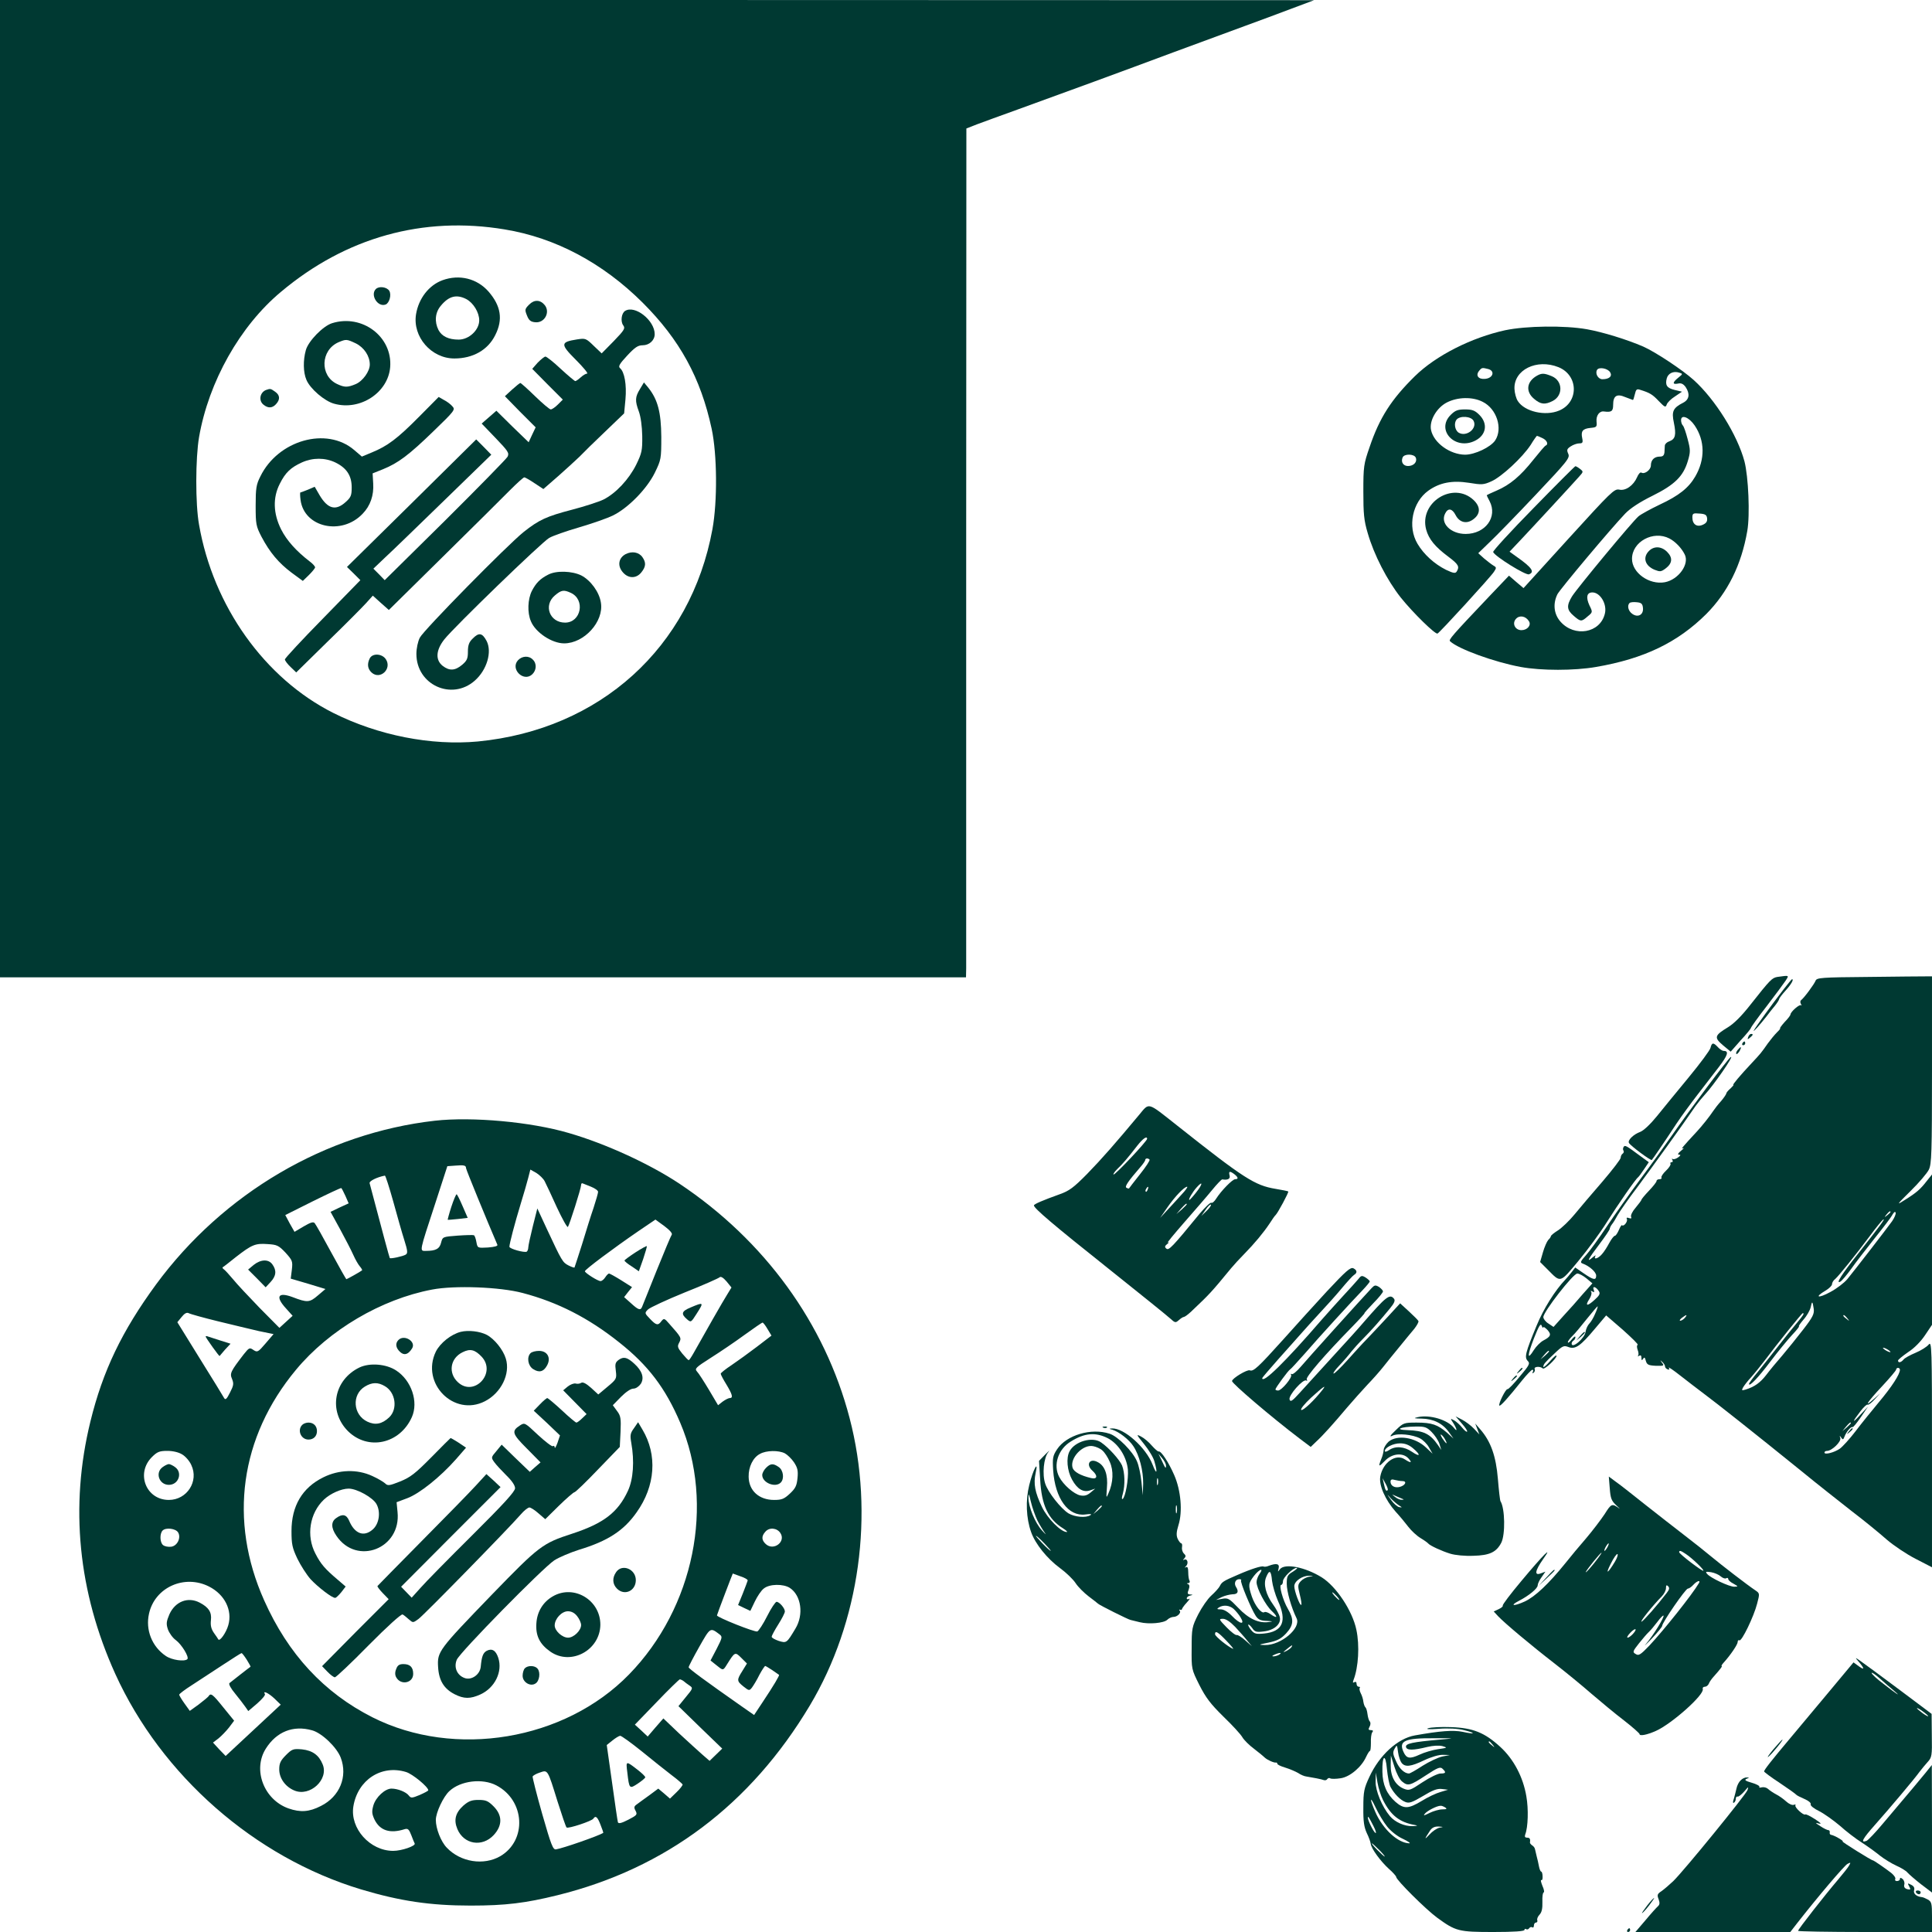 <?xml version="1.0" standalone="no"?>
<!DOCTYPE svg PUBLIC "-//W3C//DTD SVG 20010904//EN"
 "http://www.w3.org/TR/2001/REC-SVG-20010904/DTD/svg10.dtd">
<svg version="1.0" xmlns="http://www.w3.org/2000/svg"
 width="1024pt" height="1024pt" viewBox="0 0 1024 1024"
 preserveAspectRatio="xMidYMid meet">

<g transform="translate(0,1024) scale(0.1,-0.1)"
fill="#003932" stroke="none">
<path d="M0 7650 l0 -2590 2560 0 2560 0 1 48 c0 26 0 1038 0 2249 l1 2202 56
22 c31 12 129 47 217 79 254 92 549 200 825 303 140 52 311 115 380 140 69 25
179 66 245 91 l120 45 -3482 1 -3483 0 0 -2590z m2675 1374 c269 -44 520 -178
731 -388 197 -197 308 -399 366 -669 29 -136 31 -384 4 -532 -115 -627 -596
-1062 -1243 -1125 -248 -23 -528 32 -766 151 -364 183 -637 566 -712 998 -20
110 -19 353 0 464 51 294 217 589 434 770 344 289 753 403 1186 331z"/>
<path d="M2346 8755 c-72 -26 -127 -96 -141 -181 -19 -119 81 -234 203 -234
99 0 178 45 217 124 42 83 30 155 -36 231 -61 69 -154 92 -243 60z m125 -100
c38 -20 69 -71 69 -113 0 -51 -54 -102 -109 -102 -53 0 -89 17 -107 51 -22 44
-18 93 13 129 42 51 83 61 134 35z"/>
<path d="M1992 8708 c-31 -31 10 -98 52 -82 20 8 32 52 19 73 -13 20 -54 26
-71 9z"/>
<path d="M2805 8626 c-24 -24 -24 -28 -12 -58 10 -26 20 -34 44 -36 49 -5 80
52 51 90 -24 30 -56 31 -83 4z"/>
<path d="M3313 8592 c-19 -12 -25 -55 -10 -76 12 -16 7 -25 -50 -84 l-64 -65
-42 40 c-41 40 -44 41 -89 34 -88 -14 -89 -25 -6 -108 40 -40 67 -73 60 -73
-7 0 -22 -9 -34 -20 -12 -11 -25 -20 -29 -20 -3 0 -38 29 -77 65 -38 36 -75
65 -81 65 -6 0 -24 -15 -41 -32 l-29 -33 81 -82 81 -81 -26 -26 c-14 -14 -31
-26 -38 -26 -6 0 -44 32 -83 70 -40 39 -75 70 -78 70 -3 0 -23 -16 -44 -35
l-38 -35 81 -83 82 -82 -19 -40 -18 -39 -86 83 -85 84 -39 -34 -39 -34 74 -77
c67 -70 73 -79 63 -99 -7 -12 -156 -164 -331 -338 l-320 -316 -30 31 -30 30
63 60 c35 32 175 168 313 302 l249 242 -40 41 -40 40 -342 -338 -343 -338 36
-35 35 -35 -200 -205 c-110 -112 -200 -209 -200 -215 0 -6 13 -24 30 -40 l30
-29 167 164 c93 90 184 182 204 204 l35 39 42 -38 43 -38 287 283 c158 156
318 314 355 352 37 37 71 68 76 68 4 0 29 -14 54 -31 l47 -31 78 68 c42 37 93
84 113 103 19 20 80 80 136 133 l101 97 7 74 c7 78 -5 146 -29 166 -10 9 -3
22 38 66 41 44 57 55 82 55 35 0 64 26 64 59 0 73 -105 156 -157 123z"/>
<path d="M1760 8527 c-48 -15 -126 -95 -139 -143 -15 -53 -14 -118 3 -157 19
-47 97 -114 148 -127 137 -38 285 59 296 194 13 161 -148 283 -308 233z m126
-107 c44 -22 74 -67 74 -112 0 -36 -37 -88 -75 -104 -43 -18 -59 -18 -99 1
-92 44 -87 179 8 221 41 17 43 17 92 -6z"/>
<path d="M3392 8178 c-26 -42 -27 -62 -6 -119 10 -27 17 -78 18 -129 1 -78 -2
-91 -32 -153 -39 -78 -108 -152 -174 -185 -25 -12 -99 -36 -164 -53 -138 -36
-177 -54 -259 -119 -87 -70 -529 -519 -550 -560 -10 -20 -18 -56 -18 -86 0
-164 187 -249 309 -142 65 57 93 153 63 211 -23 43 -41 46 -74 12 -19 -18 -25
-35 -25 -69 0 -37 -5 -48 -31 -70 -37 -31 -67 -33 -103 -5 -39 31 -36 83 9
140 50 64 516 515 556 538 19 11 90 36 159 56 68 20 149 48 179 63 80 39 180
141 222 227 33 68 34 73 34 190 -1 130 -19 197 -68 259 l-24 29 -21 -35z"/>
<path d="M1410 8173 c-33 -13 -41 -58 -12 -79 24 -19 46 -17 65 4 23 25 21 48
-5 66 -24 17 -25 17 -48 9z"/>
<path d="M2220 8030 c-114 -115 -166 -154 -249 -188 l-53 -22 -41 35 c-146
125 -403 52 -497 -140 -22 -43 -25 -64 -25 -155 0 -98 2 -109 31 -165 44 -83
90 -138 159 -190 l60 -44 32 31 c18 18 33 36 33 41 0 5 -12 19 -27 30 -73 56
-123 112 -153 171 -42 84 -45 168 -7 242 30 60 58 86 117 113 58 26 122 26
177 0 60 -29 87 -70 87 -132 0 -43 -4 -53 -32 -78 -53 -48 -95 -36 -138 36
l-26 45 -35 -15 c-20 -8 -38 -15 -41 -15 -2 0 -2 -18 1 -40 19 -146 218 -190
329 -73 41 42 60 98 56 160 l-3 54 55 22 c81 33 137 75 268 202 112 108 116
114 100 131 -9 11 -29 26 -45 34 l-28 16 -105 -106z"/>
<path d="M3316 7303 c-36 -19 -44 -58 -19 -91 29 -39 74 -41 102 -6 25 31 26
52 6 81 -19 27 -56 33 -89 16z"/>
<path d="M2905 7194 c-43 -22 -64 -44 -86 -86 -22 -44 -25 -115 -5 -161 24
-59 111 -117 176 -117 106 0 211 115 195 215 -8 56 -54 119 -104 145 -49 24
-133 27 -176 4z m120 -96 c79 -36 55 -158 -30 -158 -82 0 -116 92 -54 144 34
29 47 31 84 14z"/>
<path d="M1960 6751 c-15 -30 -12 -56 10 -76 45 -40 109 20 75 71 -20 30 -70
33 -85 5z"/>
<path d="M2745 6740 c-41 -46 29 -116 75 -75 24 22 26 58 4 79 -21 22 -57 20
-79 -4z"/>
<path d="M7979 8490 c-179 -39 -368 -134 -480 -244 -124 -122 -187 -219 -240
-376 -31 -89 -33 -103 -33 -235 0 -117 3 -153 23 -220 33 -115 103 -251 176
-343 66 -82 182 -195 194 -190 11 4 281 299 299 327 14 21 14 24 -2 33 -10 6
-32 23 -50 38 l-31 28 61 59 c34 32 144 145 244 251 169 179 182 195 172 217
-9 20 -7 26 13 39 13 9 34 16 45 16 18 0 21 4 16 28 -8 37 3 50 44 54 32 3 35
5 32 34 -3 32 16 57 40 53 39 -5 48 1 48 35 0 48 19 61 65 41 21 -8 39 -15 40
-15 2 0 6 14 10 30 6 26 10 30 28 24 52 -16 66 -25 99 -60 32 -33 36 -35 42
-18 3 10 23 30 44 43 l37 25 -38 9 c-42 10 -52 25 -43 61 7 27 35 41 66 31 20
-6 20 -7 -5 -27 -31 -25 -32 -37 -1 -31 17 4 28 -2 40 -18 24 -36 20 -66 -12
-83 -55 -28 -63 -46 -50 -107 13 -64 8 -86 -24 -98 -13 -4 -23 -14 -24 -22 0
-8 -2 -24 -2 -36 -2 -17 -8 -23 -25 -23 -29 0 -47 -18 -47 -47 0 -23 -33 -48
-50 -38 -6 4 -16 -7 -23 -24 -19 -44 -61 -74 -95 -66 -26 5 -43 -12 -267 -258
l-240 -264 -39 33 -38 33 -102 -107 c-205 -216 -219 -233 -210 -241 44 -41
234 -110 374 -136 109 -20 284 -20 399 0 256 44 433 130 585 281 113 114 186
260 217 440 15 85 6 288 -15 369 -38 141 -155 328 -269 431 -60 54 -202 148
-267 177 -88 38 -215 77 -299 92 -118 21 -322 18 -432 -5z m281 -196 c107 -43
109 -186 4 -230 -73 -31 -183 -6 -219 50 -9 13 -17 42 -18 65 -4 101 118 161
233 115z m-372 -10 c37 -10 26 -48 -16 -52 -36 -4 -53 18 -32 43 14 17 16 17
48 9z m646 -17 c13 -21 -5 -37 -41 -37 -23 0 -40 31 -28 50 10 16 56 8 69 -13z
m-675 -157 c74 -37 107 -141 66 -204 -24 -36 -108 -76 -160 -76 -80 1 -165 62
-180 130 -11 49 29 119 84 147 57 29 136 31 190 3z m1123 -125 c55 -81 56
-180 3 -271 -35 -60 -86 -101 -189 -149 -50 -24 -101 -52 -112 -62 -32 -27
-326 -382 -352 -424 -30 -49 -28 -72 9 -103 37 -32 41 -32 74 -3 27 22 27 23
9 59 -19 42 -14 68 16 68 42 0 79 -63 66 -113 -25 -103 -161 -126 -235 -42
-36 41 -41 96 -16 146 16 29 280 344 359 427 27 28 77 61 144 94 119 59 164
104 188 185 14 47 14 59 -1 115 -9 35 -20 67 -25 72 -6 6 -10 18 -10 29 0 32
42 16 72 -28z m-807 -67 c24 -11 34 -33 17 -40 -4 -1 -33 -35 -65 -75 -68 -86
-124 -133 -194 -163 -29 -12 -53 -24 -53 -25 0 -2 7 -16 15 -31 44 -84 -22
-174 -127 -174 -79 0 -136 57 -108 109 15 30 37 26 55 -9 20 -39 58 -49 93
-23 40 29 40 67 2 103 -108 101 -290 -13 -251 -157 14 -51 48 -92 118 -144 53
-40 60 -52 44 -78 -7 -11 -17 -10 -57 9 -62 31 -118 82 -151 138 -54 91 -27
220 57 281 60 43 126 56 216 42 67 -11 77 -11 119 8 54 24 164 126 208 193 16
27 32 48 33 48 2 0 15 -5 29 -12z m-671 -104 c9 -22 -11 -44 -41 -44 -25 0
-39 20 -29 45 8 21 62 20 70 -1z m1544 -321 c2 -16 -4 -26 -22 -34 -32 -15
-56 2 -56 38 0 22 4 24 38 21 30 -2 38 -7 40 -25z m-200 -107 c31 -16 64 -50
81 -84 27 -51 -32 -134 -105 -148 -83 -15 -174 50 -174 124 0 91 113 152 198
108z m-140 -368 c4 -36 -26 -53 -56 -32 -22 15 -29 44 -15 58 4 4 21 6 38 4
24 -2 31 -8 33 -30z m-604 -71 c13 -21 -9 -47 -40 -47 -34 0 -51 36 -29 60 19
21 52 15 69 -13z"/>
<path d="M8145 8248 c-54 -31 -60 -84 -14 -122 35 -30 58 -32 99 -11 56 29 53
107 -5 131 -41 17 -54 17 -80 2z"/>
<path d="M7689 8041 c-81 -81 25 -191 131 -136 58 30 67 90 21 136 -24 24 -38
29 -76 29 -38 0 -52 -5 -76 -29z m121 -31 c22 -41 -38 -88 -79 -63 -20 13 -26
50 -11 69 19 22 77 18 90 -6z"/>
<path d="M8740 7320 c-35 -35 -21 -79 30 -100 28 -11 34 -11 58 7 36 27 39 57
8 88 -30 30 -69 32 -96 5z"/>
<path d="M8128 7547 c-120 -122 -216 -227 -214 -233 8 -22 173 -125 190 -118
31 12 16 35 -60 89 l-43 31 52 55 c70 74 286 308 316 342 24 27 24 27 5 42
-10 8 -21 14 -24 14 -3 0 -103 -100 -222 -222z"/>
<path d="M9420 5062 c-28 -5 -38 -15 -139 -143 -49 -63 -90 -104 -123 -124
-71 -43 -74 -54 -26 -95 l41 -34 53 60 c30 32 54 62 54 65 0 4 37 56 83 115
46 60 91 121 101 136 19 30 21 29 -44 20z"/>
<path d="M9902 5062 c-248 -2 -273 -4 -279 -20 -7 -18 -62 -93 -77 -103 -5 -4
-5 -13 -1 -20 5 -8 5 -11 1 -7 -8 7 -56 -35 -56 -49 0 -4 -14 -23 -31 -40 -16
-18 -27 -33 -24 -33 3 0 -4 -10 -17 -22 -13 -13 -34 -39 -48 -58 -34 -49 -40
-56 -85 -104 -62 -66 -104 -116 -98 -116 4 0 -4 -8 -15 -19 -12 -10 -22 -22
-22 -26 0 -4 -12 -22 -27 -40 -16 -17 -35 -42 -43 -54 -19 -29 -60 -80 -85
-107 -77 -83 -88 -96 -75 -90 8 4 4 -2 -10 -13 -16 -13 -20 -21 -11 -21 11 0
9 -4 -4 -14 -11 -8 -24 -12 -29 -9 -5 4 -6 1 -2 -5 4 -7 2 -12 -4 -12 -6 0 -9
-4 -6 -8 3 -5 -8 -22 -24 -37 -16 -15 -27 -32 -24 -37 3 -4 -2 -8 -10 -8 -9 0
-16 -4 -16 -10 0 -5 -18 -28 -40 -51 -22 -23 -40 -45 -40 -48 0 -3 -14 -22
-30 -41 -17 -19 -28 -41 -25 -49 4 -9 0 -11 -11 -7 -11 4 -15 2 -11 -6 5 -13
-17 -41 -26 -32 -2 3 -10 -9 -17 -26 -7 -16 -16 -30 -21 -30 -5 0 -18 -17 -29
-37 -11 -21 -28 -48 -39 -60 -20 -24 -47 -32 -35 -10 4 6 -2 3 -14 -7 -36 -31
-25 -10 34 68 31 41 56 78 56 83 0 4 5 15 11 23 7 8 21 31 31 50 11 19 58 87
106 150 75 101 241 331 307 428 13 18 35 45 49 60 46 49 159 212 137 199 -15
-9 -217 -279 -313 -417 -36 -52 -110 -155 -166 -230 -55 -74 -135 -187 -177
-250 -42 -63 -92 -132 -111 -153 -29 -32 -32 -39 -18 -44 36 -13 72 -45 72
-64 0 -26 -14 -24 -66 12 l-45 31 -20 -26 c-11 -14 -26 -32 -33 -39 -53 -55
-116 -155 -152 -244 -59 -142 -65 -167 -47 -186 14 -13 9 -23 -42 -83 -31 -38
-60 -68 -65 -67 -9 3 -50 -79 -43 -87 5 -5 45 39 120 133 25 31 50 57 55 57 5
0 6 -5 2 -12 -4 -7 -3 -8 4 -4 6 4 9 13 6 20 -5 13 29 16 43 3 8 -9 73 52 73
67 -1 6 -16 -7 -35 -29 -19 -22 -35 -35 -35 -30 0 14 8 23 61 73 41 39 48 42
73 32 36 -13 63 6 140 98 l59 70 88 -76 c48 -43 84 -78 79 -80 -5 -2 -5 -13 0
-27 5 -12 6 -26 2 -31 -4 -4 -1 -4 6 0 8 5 12 1 12 -11 0 -14 2 -15 9 -5 6 10
10 8 14 -10 6 -21 13 -25 53 -27 43 -1 46 0 33 16 -11 16 -11 16 1 5 8 -7 15
-18 15 -24 0 -6 6 -13 14 -16 9 -3 11 0 6 8 -5 8 23 -11 61 -41 38 -30 96 -74
129 -99 62 -46 267 -208 514 -408 79 -65 199 -159 265 -211 67 -51 150 -119
186 -151 36 -31 104 -77 153 -102 l87 -45 0 601 c0 571 -1 600 -18 579 -9 -11
-40 -31 -69 -43 -29 -12 -58 -28 -64 -36 -13 -16 -29 -19 -29 -5 0 4 24 24 53
44 33 21 68 57 90 90 l37 55 0 399 0 398 -28 -35 c-34 -44 -55 -62 -116 -100
-46 -30 -45 -27 31 48 44 43 87 94 96 112 15 29 17 88 17 529 l0 496 -33 0
c-17 0 -155 -1 -305 -3z m118 -1246 c0 -2 -8 -10 -17 -17 -16 -13 -17 -12 -4
4 13 16 21 21 21 13z m9 -48 c-28 -39 -197 -258 -238 -308 -16 -19 -56 -50
-90 -68 -64 -35 -87 -29 -26 7 19 11 35 27 35 34 0 8 7 21 17 28 19 17 106
124 185 230 31 42 62 80 69 85 15 9 -17 -34 -129 -176 -90 -113 -125 -168 -98
-153 8 4 34 35 58 68 23 33 80 106 125 163 45 56 88 112 94 125 8 13 14 17 16
10 3 -7 -6 -27 -18 -45z m-1620 -304 l31 -26 -50 -56 c-27 -32 -73 -84 -103
-116 l-53 -59 -27 18 c-15 9 -27 25 -27 34 0 28 158 231 180 231 10 0 32 -12
49 -26z m65 -67 c9 -13 4 -23 -23 -47 -38 -35 -52 -33 -27 5 9 14 14 31 10 37
-5 7 -3 8 6 3 10 -6 12 -4 7 9 -9 22 12 17 27 -7z m1139 -93 c4 -27 -4 -44
-55 -110 -34 -44 -84 -106 -112 -139 -29 -33 -67 -79 -85 -103 -32 -41 -61
-62 -109 -77 -21 -6 -22 -5 -13 12 6 10 24 34 42 53 17 19 50 60 73 90 62 83
196 250 201 250 10 0 4 -10 -32 -53 -21 -25 -65 -79 -98 -122 -33 -42 -81
-103 -107 -135 -27 -32 -48 -61 -48 -65 0 -18 49 33 113 118 40 53 92 116 115
141 24 25 40 46 37 46 -4 0 7 16 24 36 18 20 34 49 38 65 7 35 10 34 16 -7z
m-1158 -26 c-8 -20 -22 -44 -31 -53 -9 -9 -18 -29 -20 -43 -4 -35 -74 -94 -74
-63 0 6 5 13 10 16 6 3 10 12 10 18 0 7 -9 1 -20 -13 -11 -14 -20 -20 -20 -14
0 6 11 20 24 33 13 12 47 53 77 91 30 37 55 67 57 66 1 -2 -4 -19 -13 -38z
m475 -23 c-7 -8 -18 -15 -24 -15 -6 0 -2 7 8 15 25 19 32 19 16 0z m861 -2
c13 -16 12 -17 -3 -4 -10 7 -18 15 -18 17 0 8 8 3 21 -13z m-1612 -49 c1 6 10
0 22 -12 23 -25 19 -36 -21 -57 -15 -8 -38 -31 -50 -50 -36 -58 -36 -32 0 61
26 66 36 82 41 68 4 -11 8 -15 8 -10z m1841 -130 c0 -2 -9 0 -20 6 -11 6 -20
13 -20 16 0 2 9 0 20 -6 11 -6 20 -13 20 -16z m-1810 3 c0 -2 -10 -12 -22 -23
l-23 -19 19 23 c18 21 26 27 26 19z m1860 -97 c0 -24 -43 -90 -110 -170 -39
-47 -96 -117 -126 -157 -30 -39 -67 -80 -82 -91 -30 -21 -82 -34 -82 -21 0 5
6 9 14 9 25 0 76 49 70 68 -5 14 -4 15 5 2 8 -12 11 -11 17 5 9 25 35 56 43
51 3 -2 23 22 44 53 l38 56 -42 -45 c-45 -49 -43 -38 4 23 16 20 32 35 36 32
5 -2 21 10 37 28 l29 32 -32 -29 c-59 -53 -35 -16 42 66 41 44 75 84 75 89 0
5 5 9 10 9 6 0 10 -5 10 -10z m-260 -283 c0 -2 -10 -12 -22 -23 l-23 -19 19
23 c18 21 26 27 26 19z"/>
<path d="M8374 3158 l-19 -23 23 19 c12 11 22 21 22 23 0 8 -8 2 -26 -19z"/>
<path d="M9799 2653 c-13 -16 -12 -17 4 -4 16 13 21 21 13 21 -2 0 -10 -8 -17
-17z"/>
<path d="M9450 4992 c-55 -71 -144 -194 -154 -213 -8 -15 31 28 67 74 12 16
32 42 45 57 12 15 22 31 22 35 0 4 16 25 35 46 29 32 44 59 33 59 -2 0 -23
-26 -48 -58z"/>
<path d="M9266 4744 c-5 -14 -4 -15 9 -4 17 14 19 20 6 20 -5 0 -12 -7 -15
-16z"/>
<path d="M9235 4710 c-3 -5 -1 -10 4 -10 6 0 11 5 11 10 0 6 -2 10 -4 10 -3 0
-8 -4 -11 -10z"/>
<path d="M9066 4686 c-3 -13 -56 -84 -117 -158 -60 -73 -136 -165 -167 -204
-34 -42 -70 -76 -88 -83 -36 -13 -69 -45 -60 -59 9 -16 116 -95 121 -90 5 5
60 85 131 193 26 39 75 106 109 150 34 44 85 110 114 148 49 64 56 87 27 87
-7 0 -21 9 -31 20 -24 26 -32 25 -39 -4z"/>
<path d="M9210 4675 c-7 -9 -10 -18 -7 -21 3 -3 10 4 17 15 13 25 8 27 -10 6z"/>
<path d="M6035 4328 c-120 -144 -194 -229 -273 -310 -72 -73 -95 -90 -146
-108 -89 -32 -136 -52 -136 -59 0 -15 102 -102 390 -331 168 -134 317 -254
332 -268 26 -24 29 -24 46 -9 10 9 22 17 27 17 4 0 22 13 39 29 99 94 104 99
211 229 15 18 46 52 69 75 56 57 103 114 135 162 14 22 28 42 32 45 11 10 71
121 67 125 -2 2 -32 8 -68 14 -109 18 -167 55 -519 334 -165 130 -147 125
-206 55z m45 -124 c0 -12 -172 -195 -178 -189 -3 2 6 15 19 28 28 26 60 64
107 125 30 38 52 53 52 36z m13 -110 c3 -4 -19 -38 -51 -78 -31 -39 -57 -73
-58 -75 -2 -1 -8 0 -14 4 -10 6 10 35 74 109 14 16 26 33 26 38 0 9 14 11 23
2z m450 -78 c20 -16 22 -26 4 -26 -15 0 -75 -62 -101 -103 -9 -15 -21 -25 -26
-22 -5 3 -32 -23 -61 -57 -145 -177 -164 -197 -177 -186 -10 8 -9 14 5 25 10
8 11 11 3 7 -8 -4 31 43 85 105 55 63 122 140 148 172 26 32 51 58 55 58 30
-5 44 3 39 21 -6 23 1 25 26 6z m-203 -96 c-17 -22 -34 -40 -36 -40 -8 0 18
44 39 67 34 38 32 17 -3 -27z m-257 15 c-3 -9 -8 -14 -10 -11 -3 3 -2 9 2 15
9 16 15 13 8 -4z m179 -27 c-21 -24 -56 -61 -76 -83 l-37 -40 38 55 c40 58 90
110 105 110 5 0 -8 -19 -30 -42z m28 -51 c0 -2 -12 -14 -27 -28 l-28 -24 24
28 c23 25 31 32 31 24z m105 -35 l-28 -27 23 33 c12 18 25 31 28 27 3 -3 -7
-18 -23 -33z"/>
<path d="M2305 4300 c-580 -66 -1122 -384 -1478 -868 -180 -246 -282 -457
-348 -727 -110 -449 -65 -902 132 -1337 245 -539 739 -972 1302 -1142 207 -62
367 -86 582 -86 184 0 290 13 460 55 574 142 1023 480 1337 1005 265 443 344
1017 211 1524 -131 502 -451 942 -903 1243 -157 104 -389 211 -586 268 -201
59 -512 87 -709 65z m165 -251 c0 -8 113 -283 166 -406 4 -7 -13 -12 -50 -15
-55 -3 -55 -3 -61 29 -3 18 -9 34 -13 36 -4 2 -43 1 -86 -2 -79 -6 -80 -6 -88
-37 -8 -33 -28 -44 -81 -44 -34 0 -36 -10 50 252 l64 197 42 3 c47 4 57 1 57
-13z m417 -70 c7 -13 36 -75 64 -137 29 -62 55 -109 59 -105 8 10 70 205 70
222 0 7 3 11 8 9 4 -2 24 -10 45 -18 20 -8 37 -20 37 -27 0 -7 -11 -45 -24
-85 -14 -40 -41 -127 -61 -193 -21 -66 -39 -121 -40 -123 -2 -2 -16 3 -32 11
-31 16 -35 23 -114 192 l-51 110 -24 -95 c-13 -52 -24 -103 -24 -112 0 -9 -4
-19 -8 -22 -12 -7 -92 15 -92 26 0 16 28 123 60 228 16 52 34 114 40 138 l11
43 32 -18 c17 -11 37 -30 44 -44z m-803 -106 c21 -76 47 -169 59 -206 18 -57
19 -70 7 -77 -15 -9 -80 -23 -84 -18 -2 2 -40 143 -107 397 -3 11 39 32 81 40
3 1 23 -61 44 -136z m-253 28 l17 -39 -48 -22 -48 -23 50 -91 c27 -50 59 -111
70 -136 11 -25 27 -53 36 -63 8 -9 13 -19 11 -20 -8 -7 -80 -47 -83 -47 -2 0
-38 64 -81 143 -42 78 -81 147 -87 154 -7 9 -22 4 -58 -17 l-49 -29 -25 44
-24 45 146 73 c81 40 149 72 151 70 2 -1 12 -20 22 -42z m1729 -206 c-4 -5
-40 -91 -80 -190 -40 -99 -74 -186 -77 -192 -8 -20 -20 -16 -59 20 l-36 32 21
27 21 26 -57 36 c-32 20 -61 36 -65 36 -4 0 -13 -9 -20 -20 -7 -11 -18 -20
-25 -20 -15 0 -82 43 -83 52 0 9 150 121 284 213 l90 61 48 -35 c29 -22 44
-39 38 -46z m-2047 -94 c37 -41 39 -46 34 -90 l-6 -48 92 -27 92 -28 -40 -34
c-44 -38 -56 -39 -134 -9 -78 29 -93 3 -35 -60 l35 -39 -35 -32 -35 -32 -105
106 c-57 59 -121 127 -141 152 -21 25 -42 48 -48 52 -6 4 -9 9 -7 11 3 1 35
26 71 55 84 65 102 73 168 68 49 -3 58 -7 94 -45z m2342 -221 c-20 -31 -126
-217 -179 -312 -12 -21 -23 -38 -26 -37 -3 0 -18 16 -34 35 -25 31 -27 38 -16
58 13 25 11 28 -53 100 -25 29 -28 30 -41 14 -18 -25 -28 -23 -61 12 -29 30
-29 31 -10 50 11 10 99 51 195 90 96 38 179 75 184 80 6 6 19 -1 37 -22 l26
-32 -22 -36z m-1085 7 c186 -49 349 -132 512 -262 153 -121 245 -242 323 -425
185 -433 74 -981 -271 -1335 -341 -350 -924 -447 -1360 -227 -257 130 -447
335 -574 620 -189 423 -128 865 169 1222 175 211 452 374 721 425 119 23 360
14 480 -18z m-1615 -150 c77 -19 175 -42 217 -52 l78 -16 -42 -49 c-40 -47
-44 -49 -65 -35 -20 14 -23 12 -51 -23 -70 -91 -75 -101 -62 -131 10 -25 8
-35 -11 -72 -17 -34 -24 -41 -31 -29 -4 8 -62 102 -128 208 l-120 194 23 28
c15 19 27 25 37 20 9 -5 78 -24 155 -43z m2913 -41 l21 -35 -77 -59 c-42 -32
-103 -76 -134 -97 -32 -21 -58 -42 -58 -46 0 -5 14 -31 30 -57 32 -53 37 -72
18 -72 -7 0 -24 -9 -38 -19 l-24 -19 -48 81 c-27 45 -55 89 -64 98 -13 15 -7
21 73 72 49 31 129 85 178 121 50 36 93 66 97 66 3 0 15 -15 26 -34z m-3102
-665 c17 -10 39 -35 48 -56 41 -86 -23 -185 -119 -185 -121 0 -176 141 -90
227 28 28 40 33 82 33 29 0 60 -7 79 -19z m3194 6 c13 -7 35 -28 48 -47 19
-29 23 -44 19 -84 -4 -41 -11 -55 -41 -83 -30 -28 -43 -33 -83 -33 -80 0 -134
49 -135 123 -1 52 23 102 60 121 33 19 99 20 132 3z m-3216 -419 c17 -28 -4
-72 -37 -76 -16 -2 -35 2 -43 9 -17 14 -18 61 -2 77 17 17 69 11 82 -10z
m3192 -3 c31 -46 -35 -97 -77 -59 -23 21 -24 42 -2 66 21 24 61 20 79 -7z
m-211 -230 c22 -7 39 -17 38 -22 -1 -4 -13 -36 -26 -69 l-25 -61 33 -16 32
-15 24 50 c13 27 34 59 48 69 30 24 102 25 137 3 61 -40 75 -142 30 -216 -46
-77 -47 -78 -89 -65 -20 7 -37 16 -37 22 0 5 16 35 35 65 19 30 35 61 35 69 0
17 -29 51 -44 51 -6 0 -29 -34 -50 -76 -21 -42 -45 -78 -52 -81 -14 -5 -214
75 -214 85 0 4 83 222 84 222 1 0 19 -7 41 -15z m-2817 -54 c83 -42 125 -126
102 -205 -11 -39 -45 -88 -53 -75 -1 2 -11 18 -23 34 -15 22 -19 40 -16 68 5
42 -12 68 -60 93 -62 32 -129 6 -160 -62 -16 -38 -18 -50 -8 -80 7 -19 25 -45
42 -57 31 -23 72 -90 61 -101 -15 -14 -82 -5 -114 17 -73 49 -109 138 -89 225
31 139 188 209 318 143z m2705 -253 c17 -13 16 -17 -14 -76 l-33 -63 30 -24
c37 -30 36 -31 57 3 42 67 43 68 76 35 l30 -30 -24 -39 c-31 -49 -30 -54 6
-83 29 -23 31 -23 45 -5 8 11 26 40 39 67 14 26 28 47 31 47 2 0 19 -10 37
-22 18 -13 34 -24 36 -25 4 -2 -27 -55 -87 -145 l-45 -68 -66 46 c-194 136
-281 200 -281 207 0 5 25 53 56 108 59 104 58 104 107 67z m-2505 -135 c12
-19 21 -36 20 -37 -4 -2 -101 -78 -112 -87 -5 -5 8 -29 30 -55 21 -26 46 -58
54 -70 l16 -23 47 40 c26 23 45 45 41 50 -13 21 19 6 50 -23 l34 -33 -146
-136 -146 -136 -34 35 -33 36 29 22 c16 13 41 39 56 58 l27 36 -57 70 c-57 71
-67 79 -79 59 -4 -5 -28 -25 -53 -44 l-46 -33 -28 39 c-15 21 -28 42 -28 47 0
4 30 27 68 51 37 24 110 72 162 106 52 34 97 63 100 63 3 1 15 -15 28 -35z
m2315 -113 c7 -6 21 -17 32 -24 19 -13 18 -15 -20 -61 l-39 -48 116 -113 116
-112 -34 -33 -33 -32 -38 33 c-21 18 -76 69 -123 112 l-84 80 -42 -48 -41 -48
-34 32 -34 31 115 119 c63 66 119 120 123 121 4 0 13 -4 20 -9z m-1969 -261
c52 -14 131 -90 152 -145 38 -100 -5 -206 -105 -256 -62 -32 -109 -35 -172
-13 -130 46 -191 205 -120 317 57 90 145 125 245 97z m1747 -111 c56 -46 127
-102 158 -126 31 -23 57 -46 59 -50 1 -4 -13 -23 -32 -41 l-35 -34 -31 27 -31
26 -47 -35 c-26 -19 -56 -40 -66 -48 -16 -11 -17 -17 -7 -35 10 -20 7 -23 -39
-47 -37 -19 -52 -22 -55 -13 -2 7 -16 102 -31 211 l-28 198 30 24 c16 13 34
24 41 25 7 0 58 -37 114 -82z m-1249 -110 c34 -10 118 -79 118 -97 0 -3 -21
-14 -46 -25 -41 -17 -46 -17 -57 -3 -14 19 -59 37 -92 37 -34 0 -83 -45 -96
-89 -9 -32 -8 -44 5 -73 29 -61 83 -78 161 -53 17 5 23 -1 35 -32 8 -21 16
-41 18 -44 6 -13 -69 -39 -114 -39 -123 0 -230 119 -211 236 23 140 148 222
279 182z m803 -156 c23 -72 44 -135 48 -138 7 -8 135 34 142 47 12 18 22 9 38
-33 9 -23 16 -42 14 -43 -26 -16 -212 -81 -250 -87 -16 -3 -26 23 -73 187 -30
105 -52 194 -51 199 2 5 19 15 38 21 43 15 41 18 94 -153z m-324 85 c152 -80
163 -291 21 -375 -88 -51 -211 -32 -284 45 -31 32 -58 101 -58 147 0 39 40
124 72 153 59 55 175 69 249 30z"/>
<path d="M2392 3843 c-12 -37 -20 -68 -19 -68 1 -1 25 1 54 4 l52 6 -27 62
c-15 35 -29 63 -32 63 -3 0 -16 -30 -28 -67z"/>
<path d="M3368 3602 c-32 -21 -58 -40 -58 -43 0 -4 17 -18 38 -31 l38 -26 23
65 c12 36 21 67 19 68 -2 2 -29 -13 -60 -33z"/>
<path d="M1345 3536 l-30 -25 47 -47 46 -47 26 28 c30 32 33 61 10 93 -20 29
-61 28 -99 -2z"/>
<path d="M3660 3310 c-48 -20 -52 -34 -18 -63 20 -17 21 -16 49 28 41 64 40
65 -31 35z"/>
<path d="M2442 3181 c-51 -13 -109 -59 -132 -105 -81 -168 96 -347 260 -263
86 44 136 145 111 226 -14 47 -61 105 -101 126 -37 19 -97 26 -138 16z m111
-132 c80 -86 -40 -215 -126 -135 -53 49 -41 127 25 159 40 20 65 14 101 -24z"/>
<path d="M2112 3138 c-18 -18 -15 -42 9 -64 22 -20 43 -13 63 19 23 36 -41 76
-72 45z"/>
<path d="M2812 3068 c-21 -21 -14 -66 13 -84 32 -21 56 -15 74 18 23 40 3 78
-42 78 -18 0 -38 -5 -45 -12z"/>
<path d="M3280 3033 c-19 -14 -21 -22 -16 -59 5 -41 4 -44 -44 -84 l-49 -41
-38 35 c-26 23 -43 32 -52 27 -7 -5 -21 -7 -30 -4 -10 2 -28 -5 -42 -16 l-24
-20 62 -63 62 -63 -23 -22 c-13 -13 -27 -23 -31 -23 -4 0 -39 29 -77 65 -39
36 -74 65 -77 65 -4 0 -22 -15 -39 -33 l-33 -34 70 -65 69 -66 -13 -39 c-8
-21 -14 -32 -15 -25 0 7 -4 11 -10 7 -5 -3 -40 24 -79 60 -69 65 -70 66 -95
50 -46 -30 -42 -44 36 -122 l73 -74 -29 -25 -28 -25 -75 72 -74 72 -28 -34
c-28 -33 -29 -34 -11 -59 10 -14 39 -45 64 -70 29 -28 46 -53 46 -68 0 -17
-59 -82 -228 -250 -126 -125 -249 -250 -274 -279 l-46 -51 -28 29 -28 29 263
264 264 264 -37 35 -38 34 -56 -61 c-31 -34 -160 -166 -287 -294 -126 -128
-232 -235 -234 -238 -3 -2 10 -19 27 -37 l32 -33 -177 -177 -176 -178 28 -29
c16 -17 34 -30 40 -30 6 0 87 76 179 170 96 97 173 167 180 163 6 -3 21 -15
33 -26 22 -19 22 -19 51 2 28 20 475 477 542 554 17 20 38 37 46 37 7 0 29
-14 48 -31 l36 -31 72 71 c40 39 78 72 83 72 6 1 62 55 125 121 l115 119 4 80
c3 71 1 85 -19 111 l-22 30 43 44 c26 26 52 44 66 44 13 0 29 11 39 25 20 31
8 69 -34 107 -37 34 -56 39 -82 21z"/>
<path d="M1905 2992 c-136 -66 -166 -231 -61 -337 106 -105 275 -69 339 74 36
81 -2 194 -83 247 -53 35 -140 42 -195 16z m135 -99 c57 -33 69 -121 23 -165
-38 -36 -74 -43 -116 -23 -76 36 -84 143 -13 186 38 23 69 24 106 2z"/>
<path d="M1602 2688 c-28 -28 -7 -78 33 -78 27 0 45 18 45 45 0 27 -18 45 -45
45 -12 0 -26 -5 -33 -12z"/>
<path d="M3360 2670 c-20 -27 -21 -38 -14 -78 17 -96 11 -192 -18 -254 -53
-114 -128 -172 -296 -227 -157 -51 -174 -64 -426 -324 -281 -291 -289 -301
-284 -382 4 -72 31 -116 88 -145 49 -25 83 -25 136 -1 77 35 119 121 95 194
-13 40 -34 52 -62 37 -19 -11 -26 -30 -31 -84 -4 -42 -49 -73 -85 -60 -40 14
-59 56 -42 97 16 39 455 486 517 527 25 16 84 41 131 56 152 46 237 101 305
198 100 140 111 305 31 439 l-23 39 -22 -32z"/>
<path d="M2285 2515 c-85 -86 -110 -105 -164 -127 -58 -23 -66 -24 -80 -10 -9
8 -39 26 -68 39 -80 37 -176 34 -259 -7 -112 -55 -169 -152 -169 -285 0 -69 4
-89 31 -146 18 -37 49 -85 70 -109 38 -41 115 -101 131 -99 4 0 19 14 32 30
l23 30 -43 37 c-66 56 -89 82 -117 137 -50 95 -31 215 45 287 34 32 92 58 131
58 44 0 130 -48 148 -83 23 -43 13 -105 -21 -134 -47 -41 -96 -22 -125 48 -14
32 -35 37 -68 13 -28 -19 -28 -52 1 -94 108 -160 344 -68 324 126 l-5 52 56
21 c65 24 176 113 259 207 l53 61 -40 27 c-22 14 -41 25 -42 24 -2 -1 -48 -47
-103 -103z"/>
<path d="M3266 1908 c-22 -31 -20 -64 4 -88 40 -40 100 -12 100 45 0 59 -73
88 -104 43z"/>
<path d="M2930 1779 c-52 -30 -83 -81 -87 -142 -5 -66 17 -111 74 -151 109
-76 263 7 265 142 1 131 -140 216 -252 151z m129 -105 c12 -15 21 -36 21 -47
0 -29 -39 -67 -69 -67 -31 0 -71 36 -71 65 0 35 37 75 70 75 19 0 36 -9 49
-26z"/>
<path d="M2100 1394 c-7 -16 -7 -32 0 -44 24 -44 90 -31 90 18 0 36 -17 52
-52 52 -21 0 -31 -6 -38 -26z"/>
<path d="M2782 1398 c-7 -7 -12 -25 -12 -40 0 -34 41 -59 68 -41 21 12 28 59
11 79 -14 17 -51 18 -67 2z"/>
<path d="M1090 3156 c0 -6 73 -108 74 -103 1 1 14 16 29 34 l29 31 -54 17
c-29 9 -59 19 -65 21 -7 3 -13 3 -13 0z"/>
<path d="M862 2464 c-41 -29 -19 -94 33 -94 52 0 74 65 33 94 -12 9 -27 16
-33 16 -6 0 -21 -7 -33 -16z"/>
<path d="M4060 2460 c-11 -11 -20 -28 -20 -38 0 -41 69 -69 98 -40 20 20 14
65 -10 82 -30 21 -44 20 -68 -4z"/>
<path d="M1515 937 c-28 -28 -35 -43 -35 -75 0 -47 32 -92 80 -112 83 -35 184
59 150 139 -20 49 -54 73 -109 79 -47 4 -53 2 -86 -31z"/>
<path d="M3325 845 c10 -87 11 -88 56 -58 21 14 39 29 39 33 0 5 -17 21 -37
37 -67 52 -66 52 -58 -12z"/>
<path d="M2456 670 c-42 -38 -52 -76 -32 -124 34 -82 132 -98 193 -32 47 51
46 105 -1 152 -29 29 -41 34 -80 34 -36 0 -52 -6 -80 -30z"/>
<path d="M8605 4160 c-3 -5 -4 -14 0 -19 3 -5 1 -12 -5 -16 -5 -3 -10 -13 -10
-21 0 -8 -44 -65 -97 -127 -54 -62 -120 -140 -148 -174 -27 -33 -67 -71 -87
-84 -21 -13 -38 -27 -38 -31 0 -3 -6 -13 -14 -20 -7 -8 -20 -37 -28 -65 l-15
-52 41 -41 c69 -70 63 -72 162 47 49 59 116 150 149 203 62 98 154 231 167
240 4 3 18 22 32 43 l25 37 -52 38 c-70 52 -75 54 -82 42z"/>
<path d="M7035 3398 c-66 -72 -171 -187 -233 -257 -134 -149 -159 -172 -178
-164 -15 5 -94 -43 -94 -57 0 -13 211 -193 356 -303 l61 -46 29 28 c35 32 89
92 164 181 30 35 78 89 107 120 29 30 67 73 85 96 18 23 56 70 85 105 29 35
64 79 79 96 14 18 24 36 22 41 -1 4 -24 27 -50 51 l-47 43 -68 -74 c-37 -40
-86 -92 -109 -116 -23 -23 -69 -74 -103 -112 -35 -39 -67 -70 -72 -70 -6 0 8
20 31 44 23 24 51 57 63 73 12 15 40 46 62 68 44 44 92 99 142 160 24 29 29
43 21 52 -22 27 -42 11 -161 -126 -20 -24 -94 -106 -165 -183 -70 -77 -148
-163 -174 -191 -39 -43 -48 -49 -53 -35 -8 21 72 111 88 101 6 -3 7 -1 3 6 -7
11 94 129 240 278 39 40 69 73 66 73 -2 0 19 24 47 53 28 28 51 57 51 62 0 6
-10 16 -21 24 -19 11 -24 10 -39 -6 -64 -68 -342 -377 -374 -415 -22 -26 -44
-44 -49 -41 -6 3 -7 2 -4 -4 8 -13 -50 -83 -69 -83 -8 0 -14 3 -14 6 0 8 69
102 78 106 4 2 38 39 77 83 76 88 248 276 308 338 20 21 37 42 37 45 0 4 -10
13 -22 21 -20 12 -24 11 -40 -10 -11 -13 -45 -51 -76 -84 -31 -34 -84 -92
-117 -130 -190 -220 -315 -343 -315 -309 0 2 39 48 87 102 48 53 102 115 122
137 19 22 62 69 95 105 34 36 86 94 116 130 30 36 60 69 67 73 18 11 16 25 -4
35 -15 7 -40 -15 -138 -120z m-26 -525 c-43 -55 -103 -112 -112 -106 -6 4 17
32 52 65 64 58 85 73 60 41z"/>
<path d="M8049 2973 c-13 -16 -12 -17 4 -4 16 13 21 21 13 21 -2 0 -10 -8 -17
-17z"/>
<path d="M8019 2933 c-13 -16 -12 -17 4 -4 9 7 17 15 17 17 0 8 -8 3 -21 -13z"/>
<path d="M7515 2729 c-25 -6 -22 -7 20 -8 62 -1 111 -25 144 -71 l25 -35 -34
31 c-50 43 -81 54 -161 54 -68 0 -71 -1 -112 -41 -29 -27 -34 -37 -18 -29 29
15 108 7 148 -14 15 -8 37 -29 47 -48 l19 -33 -35 33 c-57 54 -152 69 -198 31
-13 -12 -25 -31 -26 -42 -1 -12 -6 -35 -13 -50 -17 -43 -14 -44 20 -9 38 39
95 44 124 12 22 -24 13 -26 -19 -5 -48 32 -116 -16 -130 -90 -9 -46 26 -125
81 -187 22 -24 52 -60 67 -80 16 -21 45 -48 65 -60 20 -12 38 -25 41 -29 9
-11 71 -40 117 -54 26 -8 79 -13 122 -11 86 2 122 19 148 69 22 43 20 182 -4
220 -3 5 -9 59 -14 120 -10 119 -37 197 -94 262 l-26 30 11 -29 11 -29 -28 30
c-16 17 -44 38 -63 48 l-35 18 33 -38 c18 -20 31 -40 28 -43 -3 -3 -15 7 -27
22 -11 14 -30 31 -42 38 -21 11 -21 11 -4 -15 19 -30 23 -50 4 -26 -34 44
-128 72 -192 58z m73 -79 c16 -16 35 -44 41 -62 l10 -33 -17 25 c-42 61 -76
77 -162 80 -73 2 -38 18 42 19 50 1 60 -3 86 -29z m72 -41 c15 -28 5 -23 -15
7 -9 15 -12 23 -6 20 6 -4 16 -16 21 -27z m-171 -45 c43 -36 39 -49 -5 -19
-42 29 -89 32 -122 9 -12 -8 -22 -11 -22 -5 0 19 44 41 81 41 26 0 47 -8 68
-26z m-134 -222 c-8 -8 -13 0 -20 33 l-7 30 16 -29 c9 -16 14 -31 11 -34z m78
48 c26 0 16 -23 -14 -31 -27 -7 -49 6 -49 28 0 11 7 14 23 9 12 -3 30 -6 40
-6z m-18 -129 c18 -11 18 -12 1 -9 -10 2 -30 19 -43 38 -24 33 -24 34 -2 9 13
-14 33 -31 44 -38z m15 36 c13 -5 13 -6 -1 -6 -8 -1 -24 6 -35 15 -19 15 -19
15 1 6 11 -5 27 -12 35 -15z"/>
<path d="M5848 2673 c7 -3 16 -2 19 1 4 3 -2 6 -13 5 -11 0 -14 -3 -6 -6z"/>
<path d="M5896 2662 c36 -11 89 -53 111 -87 32 -48 53 -131 52 -199 l-2 -61
-7 70 c-4 39 -14 88 -24 110 -22 52 -101 132 -145 146 -97 32 -228 -7 -278
-82 -23 -35 -25 -46 -21 -112 10 -149 80 -246 171 -234 27 4 36 2 26 -4 -24
-15 -82 -10 -116 10 -41 26 -108 111 -123 157 -17 50 -8 138 16 167 10 13 4 8
-15 -11 l-34 -35 6 -97 c7 -137 42 -212 122 -261 17 -11 25 -19 19 -19 -31 0
-102 72 -131 132 -38 79 -46 124 -34 180 17 76 -14 18 -34 -64 -20 -81 -16
-175 10 -248 22 -63 85 -141 153 -191 33 -24 70 -60 83 -80 13 -20 44 -51 69
-70 25 -19 47 -36 50 -39 8 -8 158 -83 172 -86 7 -2 29 -7 49 -12 48 -12 128
-5 146 13 8 8 23 15 32 15 22 0 44 23 33 34 -4 4 -2 6 3 4 6 -2 10 0 10 4 0 3
11 19 25 34 14 15 19 24 13 20 -7 -4 -13 -3 -13 3 0 5 8 12 18 14 16 4 16 5 0
6 -14 1 -16 6 -8 25 6 17 5 26 -3 30 -9 3 -8 5 1 5 7 1 10 6 7 12 -4 6 -7 26
-7 45 0 23 -4 32 -11 28 -9 -5 -9 -3 0 6 14 15 6 42 -11 33 -7 -4 -7 -2 1 7 9
10 9 16 -2 26 -8 8 -12 23 -10 34 2 11 0 20 -4 20 -4 0 -13 11 -19 24 -8 18
-7 36 4 72 23 72 13 185 -22 265 -30 69 -70 130 -83 126 -4 -1 -20 13 -36 31
-15 18 -41 40 -57 48 -27 14 -26 12 16 -40 25 -31 50 -72 55 -93 18 -62 11
-72 -10 -16 -35 91 -152 195 -215 192 -17 -1 -17 -2 2 -7z m-26 -44 c57 -29
101 -98 108 -167 4 -50 -13 -147 -28 -156 -5 -3 -5 9 1 27 13 47 11 113 -4
151 -14 31 -70 94 -111 122 -45 32 -139 6 -167 -47 -19 -35 -13 -103 13 -150
28 -51 60 -70 97 -57 l26 9 -25 -21 c-18 -15 -32 -19 -54 -15 -34 7 -90 56
-112 98 -33 63 -6 147 62 188 72 45 130 50 194 18z m-27 -66 c11 -9 29 -36 39
-60 21 -47 19 -109 -7 -167 -12 -28 -12 -26 -8 31 6 67 -11 115 -48 134 -43
24 -66 -12 -29 -45 30 -27 26 -47 -7 -39 -56 13 -91 33 -98 54 -16 52 54 126
109 115 16 -3 39 -13 49 -23z m337 -80 c0 -19 -3 -16 -23 28 l-17 35 20 -24
c11 -13 20 -30 20 -39z m-43 -99 c-3 -10 -5 -4 -5 12 0 17 2 24 5 18 2 -7 2
-21 0 -30z m-638 -193 c13 -25 31 -54 40 -66 9 -11 1 -5 -16 14 -37 40 -73
128 -72 175 0 25 3 20 13 -23 7 -30 23 -75 35 -100z m738 43 c-3 -10 -5 -2 -5
17 0 19 2 27 5 18 2 -10 2 -26 0 -35z m-397 34 c0 -2 -10 -12 -22 -23 l-23
-19 19 23 c18 21 26 27 26 19z m-305 -197 c21 -22 37 -40 34 -40 -3 0 -23 18
-44 40 -21 22 -37 40 -34 40 3 0 23 -18 44 -40z"/>
<path d="M8532 2352 c4 -54 9 -66 34 -90 17 -15 23 -22 15 -16 -37 26 -41 25
-76 -31 -20 -30 -64 -88 -98 -128 -34 -39 -84 -99 -110 -132 -89 -110 -160
-177 -215 -203 -59 -27 -84 -24 -30 4 52 27 98 65 98 81 0 8 9 28 21 44 l20
29 -24 -9 c-36 -14 -31 14 11 74 58 81 2 25 -114 -114 -57 -68 -102 -127 -99
-131 2 -4 -7 -12 -22 -19 l-26 -12 24 -26 c33 -35 172 -152 300 -251 58 -45
146 -117 195 -160 49 -42 126 -106 172 -141 45 -35 82 -68 82 -72 0 -12 40 -4
87 17 86 39 258 193 248 222 -2 6 2 12 11 12 8 0 17 7 21 16 3 9 15 26 27 39
33 37 47 55 41 55 -3 0 2 8 11 18 37 41 74 96 74 109 0 8 4 12 9 9 12 -8 77
127 94 194 14 53 14 55 -8 70 -45 30 -181 135 -235 180 -30 25 -95 77 -145
115 -49 38 -142 110 -205 160 -63 50 -132 105 -154 120 l-39 29 5 -62z m-12
-312 c-6 -11 -13 -20 -16 -20 -2 0 0 9 6 20 6 11 13 20 16 20 2 0 0 -9 -6 -20z
m416 -37 c32 -21 97 -83 92 -88 -5 -5 -127 88 -128 98 0 11 8 9 36 -10z m-465
-20 c-30 -41 -74 -90 -65 -73 9 17 76 100 82 100 2 0 -6 -12 -17 -27z m88 -21
c-38 -63 -52 -70 -22 -11 15 31 32 55 36 52 4 -3 -2 -21 -14 -41z m561 -77
c10 -9 24 -14 29 -10 6 3 11 2 11 -4 0 -6 12 -17 28 -25 26 -15 26 -15 4 -16
-27 0 -127 47 -144 68 -10 12 -7 13 21 9 18 -3 41 -13 51 -22z m-116 -37 c-36
-61 -186 -249 -262 -330 -47 -49 -57 -55 -72 -45 -18 10 -17 14 17 57 20 25
43 52 52 60 9 8 29 32 45 53 15 21 30 36 33 34 6 -7 -55 -106 -91 -148 -17
-19 -5 -9 27 24 31 33 57 64 57 70 0 17 124 197 136 197 6 0 19 9 29 20 20 22
41 27 29 8z m-170 -51 c-52 -68 -121 -146 -133 -152 -14 -5 63 90 106 133 13
13 23 33 23 44 0 16 3 19 11 11 9 -9 7 -18 -7 -36z m-179 -217 c-10 -11 -23
-20 -28 -20 -6 0 0 11 13 25 27 29 42 25 15 -5z"/>
<path d="M6725 1941 c-11 -5 -23 -6 -28 -4 -9 5 -64 -12 -137 -44 -77 -33 -84
-38 -95 -60 -5 -10 -26 -33 -45 -50 -19 -17 -50 -62 -69 -99 -33 -66 -35 -74
-35 -180 -1 -111 -1 -111 41 -195 34 -67 59 -100 127 -167 47 -45 92 -94 101
-110 9 -15 37 -43 63 -62 25 -19 50 -40 56 -46 13 -12 48 -28 59 -26 4 1 7 -2
7 -6 0 -5 19 -14 43 -21 23 -7 53 -20 67 -28 13 -9 33 -18 45 -19 32 -5 79
-14 92 -19 7 -2 15 0 18 6 4 5 11 7 16 3 6 -3 30 -3 55 1 49 7 111 60 135 114
8 17 17 31 20 31 3 0 5 19 5 43 -1 23 2 48 7 55 7 8 4 12 -7 12 -13 0 -15 4
-7 18 6 11 6 23 1 28 -5 5 -10 23 -12 39 -2 17 -7 33 -11 36 -4 3 -9 17 -11
30 -1 13 -8 34 -14 45 -6 12 -8 24 -5 28 3 3 1 6 -5 6 -7 0 -12 7 -12 16 0 9
-5 12 -12 8 -8 -5 -9 -2 -4 12 26 67 33 182 15 266 -21 101 -107 230 -184 278
-89 55 -196 75 -221 43 -12 -16 -12 -16 -7 5 6 24 -12 28 -52 13z m128 -31
c-29 -17 -33 -25 -33 -64 0 -41 24 -126 52 -183 26 -52 -83 -144 -168 -142
-36 1 -35 2 20 13 47 10 67 21 93 49 40 44 42 74 9 130 -27 46 -49 127 -35
127 5 0 9 9 9 19 0 20 53 71 73 71 7 0 -3 -9 -20 -20z m-177 -12 c-9 -12 -16
-32 -16 -43 0 -34 48 -124 82 -155 34 -32 28 -41 -10 -14 -12 8 -26 13 -31 9
-15 -9 -49 34 -66 83 -20 61 -19 69 11 109 28 36 55 46 30 11z m66 -36 c3 -26
17 -74 31 -106 50 -108 26 -164 -73 -174 -43 -4 -52 -2 -69 19 -11 13 -17 26
-15 28 2 3 12 -6 21 -18 13 -20 22 -23 60 -18 57 6 95 40 86 76 -3 14 -19 44
-35 66 -39 54 -53 109 -37 146 17 41 26 36 31 -19z m197 21 c-15 -2 -35 -13
-45 -24 -16 -18 -16 -25 -5 -70 7 -28 11 -52 8 -55 -7 -7 -37 73 -37 99 0 27
44 57 80 55 25 -1 25 -1 -1 -5z m-361 -19 c-7 -6 53 -151 78 -189 13 -19 25
-25 58 -26 33 -2 36 -3 11 -6 -53 -8 -107 17 -162 75 -47 49 -54 54 -85 48
l-33 -6 30 15 c17 8 42 14 58 15 28 0 34 14 18 39 -12 19 -3 41 17 41 8 0 13
-2 10 -6z m507 -84 c10 -11 16 -20 13 -20 -3 0 -13 9 -23 20 -10 11 -16 20
-13 20 3 0 13 -9 23 -20z m-547 -67 c11 -10 28 -30 37 -45 26 -42 -3 -37 -45
7 -21 22 -44 35 -59 35 -21 0 -23 2 -11 10 23 15 56 12 78 -7z m8 -95 c22 -24
51 -56 64 -73 l25 -30 -35 31 c-19 17 -40 30 -45 28 -6 -2 -30 16 -54 41 -41
42 -42 45 -19 45 15 0 38 -15 64 -42z m-46 -74 c25 -26 41 -45 35 -43 -25 10
-94 65 -95 77 0 22 15 13 60 -34z m345 -34 c-3 -5 -16 -15 -28 -21 -19 -9 -19
-8 3 10 28 23 34 26 25 11z m-65 -40 c-8 -5 -22 -9 -30 -9 -10 0 -8 3 5 9 27
12 43 12 25 0z"/>
<path d="M8195 1878 l-40 -43 43 40 c23 21 42 40 42 42 0 8 -9 0 -45 -39z"/>
<path d="M9846 1439 c36 -41 39 -54 8 -32 l-30 22 -130 -156 c-71 -85 -165
-198 -209 -250 -95 -113 -135 -164 -135 -172 0 -3 37 -31 83 -61 45 -30 84
-58 87 -62 3 -4 23 -14 44 -23 21 -9 36 -21 33 -28 -3 -7 17 -23 46 -37 27
-14 76 -49 109 -77 32 -29 84 -69 116 -89 31 -20 75 -52 97 -70 23 -18 61 -41
85 -52 25 -11 52 -27 60 -37 8 -9 40 -37 72 -62 l58 -44 0 338 -1 338 -32 -40
c-31 -38 -76 -92 -226 -269 -40 -48 -80 -90 -88 -93 -34 -13 -21 11 44 84 79
89 209 243 237 282 11 14 30 38 43 52 22 24 24 33 22 141 l-1 114 -160 120
c-247 184 -256 190 -232 163z m191 -159 c46 -39 15 -19 -54 35 -35 26 -63 52
-63 58 0 5 20 -8 43 -29 24 -22 57 -50 74 -64z m183 -136 c0 -3 -13 4 -30 16
-16 12 -30 24 -30 26 0 3 14 -4 30 -16 17 -12 30 -24 30 -26z"/>
<path d="M7570 1080 c-16 -5 3 -7 56 -3 50 4 101 1 133 -7 67 -16 60 -24 -7
-9 -50 10 -118 5 -253 -19 -91 -16 -188 -105 -241 -220 -28 -60 -32 -77 -32
-162 -1 -74 4 -104 18 -135 11 -22 20 -48 21 -57 3 -26 52 -93 96 -133 22 -19
39 -39 39 -43 0 -16 157 -172 217 -216 99 -72 113 -76 299 -76 109 0 164 4
164 11 0 5 4 8 9 4 5 -3 12 -1 16 5 4 6 11 8 16 5 5 -4 9 1 9 9 0 9 5 16 11
16 6 0 9 6 7 12 -3 7 3 21 12 30 12 13 16 33 15 68 -1 28 2 50 7 50 4 0 2 16
-7 35 -8 20 -10 33 -6 30 5 -2 8 6 7 20 0 14 -4 25 -7 25 -4 0 -9 12 -12 27
-3 16 -8 39 -12 53 -3 14 -7 31 -9 38 -1 8 -8 17 -15 21 -7 5 -12 11 -12 15 3
20 -1 26 -15 26 -11 0 -14 5 -10 17 15 38 18 134 6 202 -17 102 -67 197 -138
262 -83 76 -145 101 -262 105 -52 2 -106 -1 -120 -6z m65 -60 c-148 -13 -186
-21 -183 -39 4 -19 37 -19 114 0 31 7 61 9 80 4 27 -8 26 -9 -24 -16 -28 -4
-73 -17 -98 -29 -52 -24 -69 -21 -85 14 -27 59 6 74 161 73 115 0 115 0 35 -7z
m276 -27 c13 -16 12 -17 -3 -4 -17 13 -22 21 -14 21 2 0 10 -8 17 -17z m-482
-97 c19 -23 48 -20 119 14 38 18 79 30 100 29 l37 -1 -41 -8 c-22 -5 -69 -27
-104 -49 -35 -23 -67 -41 -72 -41 -24 0 -52 26 -69 66 -17 37 -18 47 -7 66 12
22 13 21 18 -19 3 -23 12 -48 19 -57z m-59 -127 c19 -36 52 -70 79 -80 20 -8
36 -2 92 31 51 31 76 41 101 38 l33 -4 -40 -12 c-22 -6 -67 -27 -99 -47 -71
-43 -95 -44 -140 -5 -46 41 -68 91 -69 159 -2 89 17 100 24 15 4 -39 12 -82
19 -95z m61 29 c31 -26 42 -23 126 32 64 42 77 47 89 35 20 -19 18 -25 -11
-25 -14 0 -57 -21 -95 -46 -66 -44 -71 -46 -101 -34 -44 19 -69 64 -68 125 l1
50 19 -60 c10 -33 28 -68 40 -77z m-101 -98 c42 -83 89 -119 170 -133 17 -3
13 -5 -13 -6 -43 -1 -93 21 -120 53 -42 50 -77 135 -76 183 l1 48 9 -53 c5
-29 18 -70 29 -92z m22 -141 c19 -24 54 -52 83 -65 28 -13 43 -24 35 -24 -60
1 -140 74 -180 165 -31 70 -31 93 0 27 16 -34 44 -81 62 -103z m308 101 c11
-7 8 -10 -15 -10 -17 0 -48 -9 -68 -19 -30 -15 -35 -16 -25 -4 13 16 64 42 83
42 6 1 17 -4 25 -9z m-380 -99 c12 -23 16 -40 10 -36 -11 7 -40 66 -40 81 0
11 6 2 30 -45z m350 -8 c-14 -3 -38 -19 -54 -37 -28 -30 -27 -25 4 22 10 15
24 22 45 21 27 -2 28 -2 5 -6z m-320 -118 c19 -19 32 -35 29 -35 -3 0 -20 16
-39 35 -19 19 -32 35 -29 35 3 0 20 -16 39 -35z"/>
<path d="M9399 968 c-24 -29 -36 -47 -26 -39 20 16 81 91 74 91 -2 0 -24 -24
-48 -52z"/>
<path d="M9226 804 c-9 -8 -19 -27 -22 -42 -3 -15 -10 -40 -14 -55 -6 -17 -6
-25 0 -22 6 4 10 13 10 21 0 8 4 13 10 12 5 -2 21 11 35 27 22 26 24 27 17 7
-9 -25 -334 -424 -393 -482 -20 -19 -48 -43 -62 -53 -23 -15 -25 -21 -16 -43
7 -20 6 -29 -4 -38 -7 -6 -37 -39 -66 -74 l-53 -62 411 0 410 0 38 49 c108
138 248 303 265 312 17 9 18 8 9 -8 -5 -10 -33 -45 -61 -78 -65 -76 -210 -261
-210 -269 0 -3 160 -6 355 -6 l355 0 0 80 c0 72 -2 80 -22 92 -13 7 -27 13
-33 13 -28 3 -45 19 -40 36 4 12 -1 22 -15 29 -20 10 -21 10 -11 -8 9 -17 8
-19 -10 -15 -14 4 -19 12 -16 24 3 10 -1 23 -9 30 -10 8 -14 8 -14 0 0 -6 -7
-11 -16 -11 -8 0 -12 5 -9 10 4 6 -6 21 -21 33 -32 25 -93 67 -98 67 -8 0
-168 100 -160 100 11 1 -47 34 -61 35 -5 1 -9 6 -7 13 1 7 -2 12 -8 12 -5 0
-24 9 -42 21 -28 18 -29 20 -8 14 17 -4 11 3 -20 23 -25 16 -48 28 -52 25 -10
-6 -58 39 -52 48 3 5 -1 6 -9 3 -8 -3 -26 5 -40 18 -14 13 -38 30 -54 38 -15
8 -34 21 -42 28 -8 8 -22 11 -33 9 -10 -3 -16 -2 -13 3 3 4 -16 14 -40 21 -35
10 -41 15 -28 21 16 6 16 7 1 7 -9 1 -24 -6 -32 -15z"/>
<path d="M10155 210 c3 -5 10 -10 16 -10 5 0 9 5 9 10 0 6 -7 10 -16 10 -8 0
-12 -4 -9 -10z"/>
<path d="M8730 140 c-17 -22 -29 -40 -27 -40 3 0 20 18 37 40 17 22 29 40 27
40 -3 0 -20 -18 -37 -40z"/>
<path d="M8625 10 c-3 -5 -1 -10 4 -10 6 0 11 5 11 10 0 6 -2 10 -4 10 -3 0
-8 -4 -11 -10z"/>
</g>
</svg>
